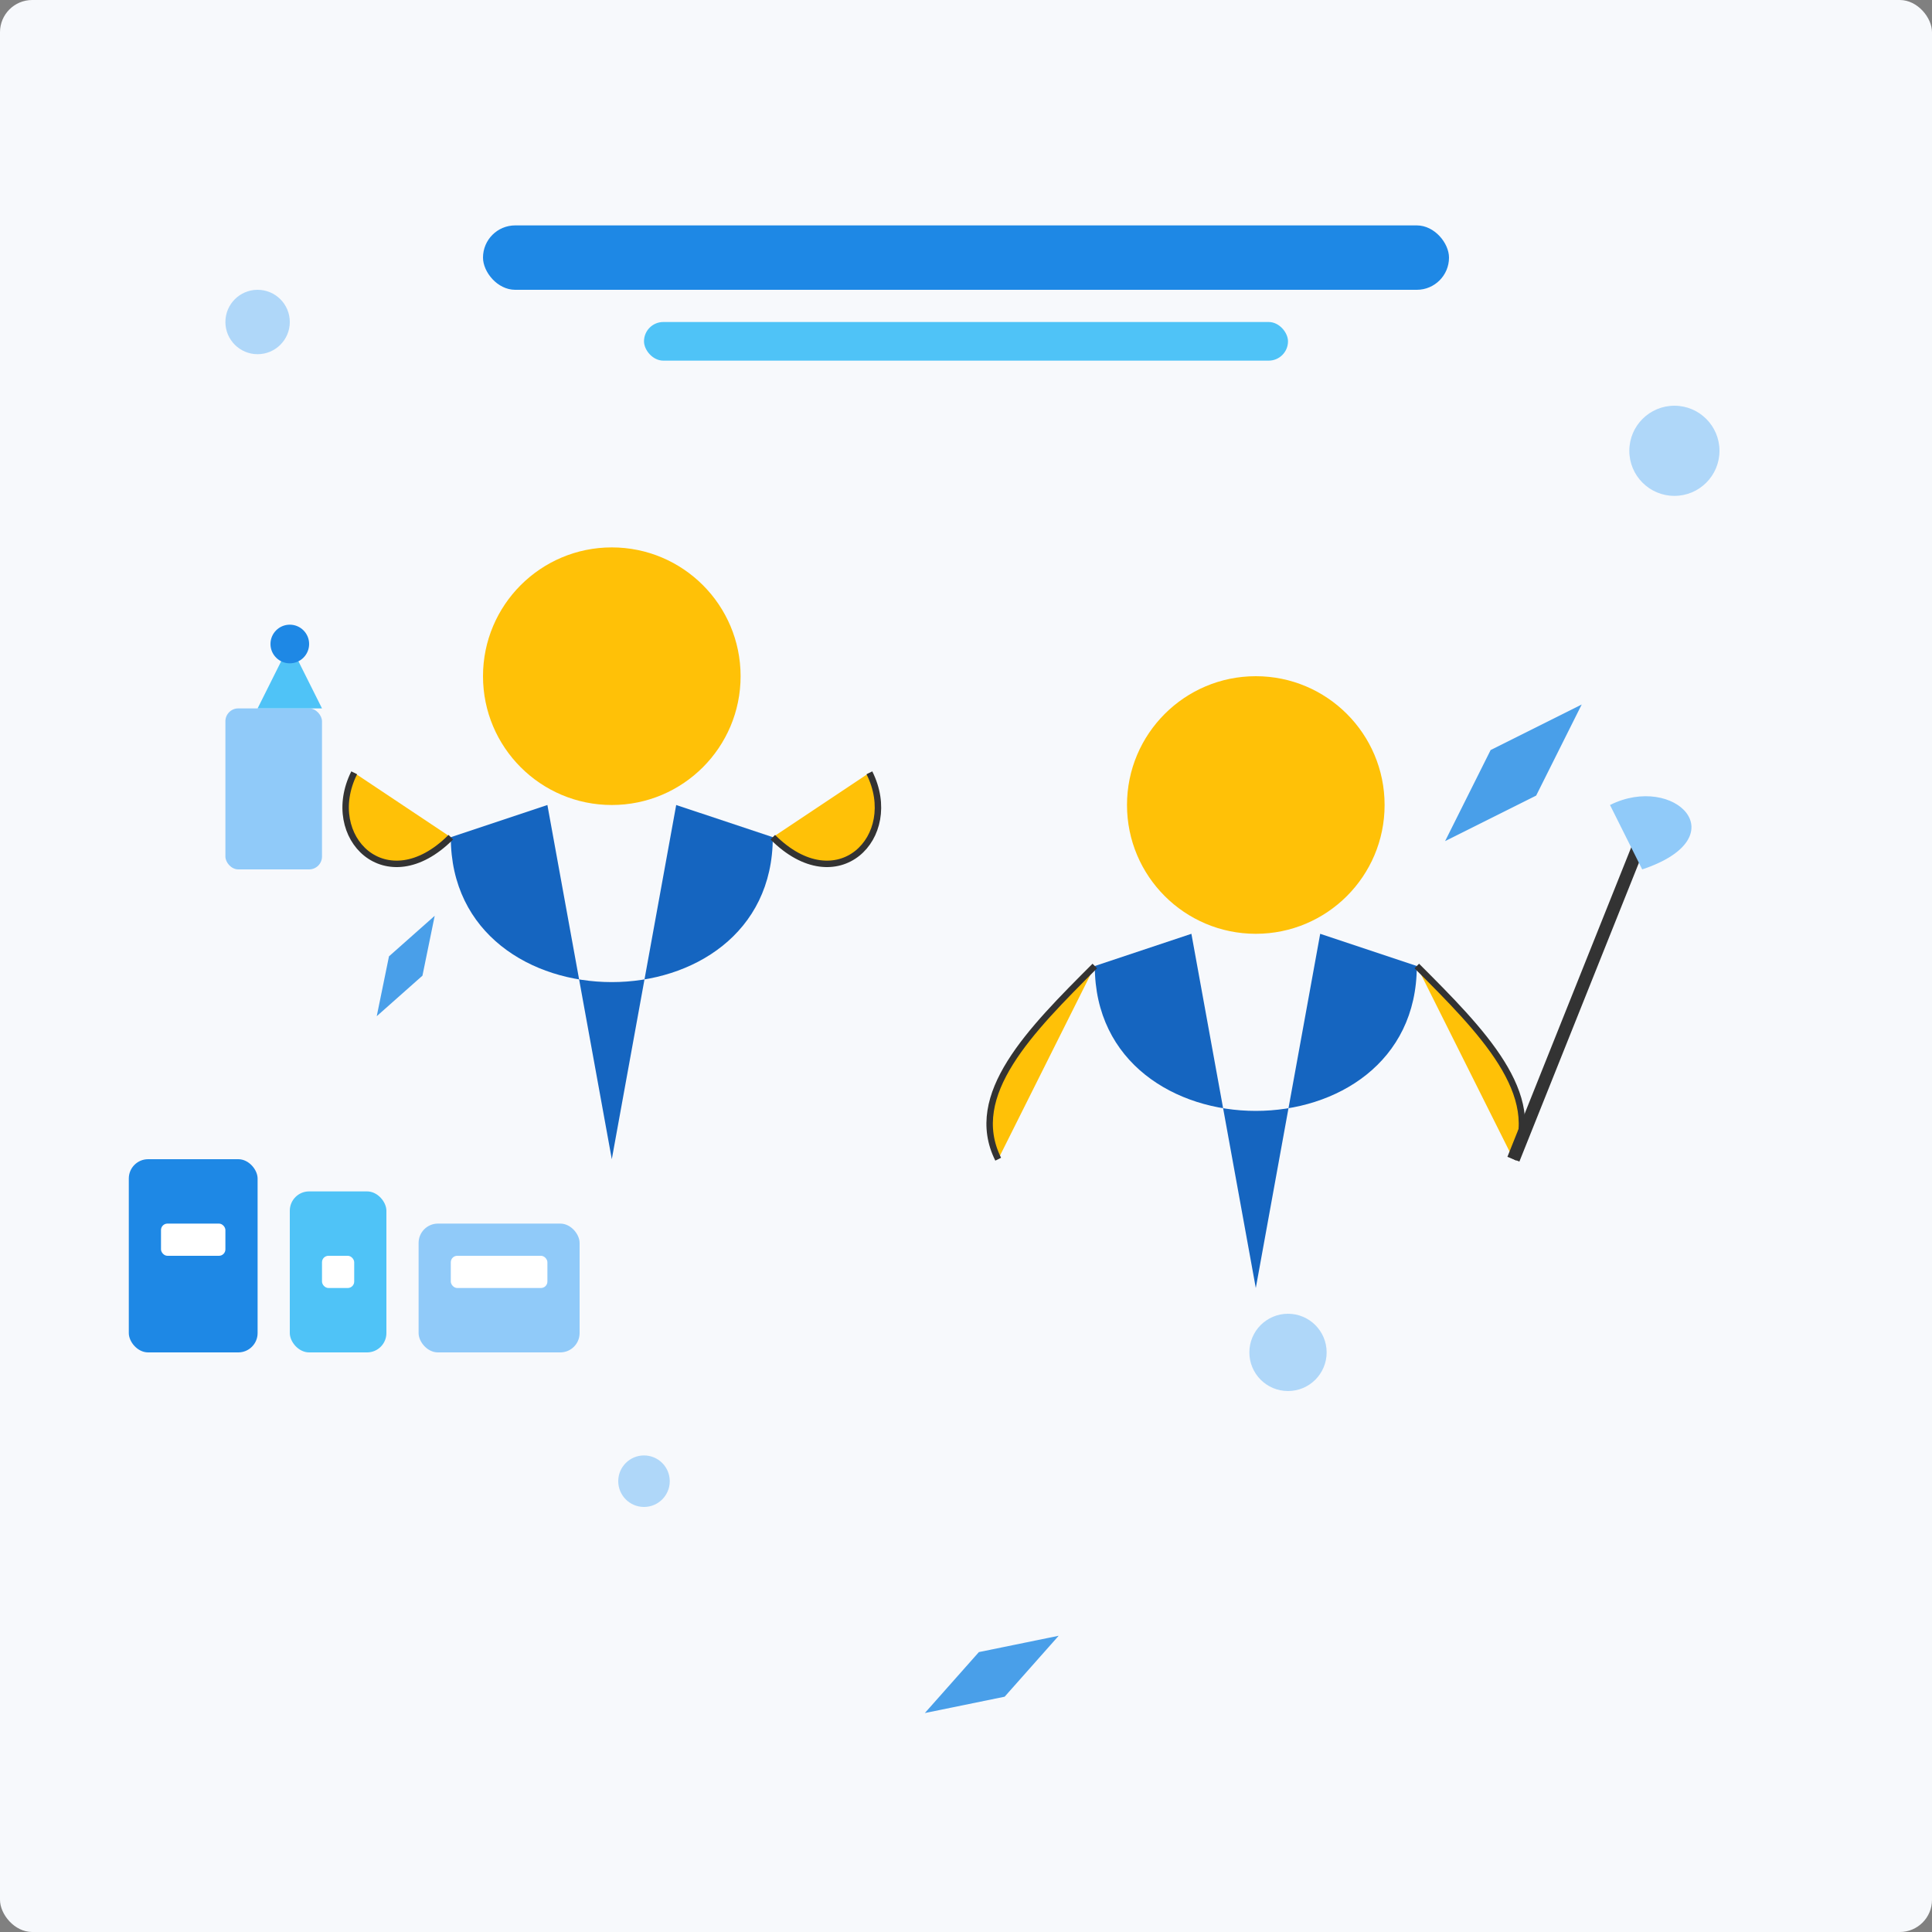 <svg xmlns="http://www.w3.org/2000/svg" width="300" height="300" viewBox="0 0 300 300">
  <rect x="0" y="0" width="300" height="300" fill="#808080" stroke="none"/>
  <style>
    .bg { fill: #f7f9fc; }
    .primary { fill: #1e88e5; }
    .secondary { fill: #4fc3f7; }
    .accent { fill: #90caf9; }
    .outline { fill: none; stroke: #333333; stroke-width: 2; }
    .person { fill: #ffc107; }
    .uniform { fill: #1565c0; }
  </style>
  
  <!-- Background -->
  <rect class="bg" x="0" y="0" width="300" height="300" rx="5" />
  
  <!-- Cleaning Person 1 -->
  <g transform="translate(70, 80)">
    <!-- Head -->
    <circle class="person" cx="25" cy="25" r="20" />
    
    <!-- Body -->
    <path class="uniform" d="M0 50 C0 80, 50 80, 50 50 L35 45 L25 100 L15 45 Z" />
    
    <!-- Arms -->
    <path class="person" d="M0 50 C-10 60, -20 50, -15 40" stroke="#333" stroke-width="1" />
    <path class="person" d="M50 50 C60 60, 70 50, 65 40" stroke="#333" stroke-width="1" />
    
    <!-- Cleaning Equipment (Spray Bottle) -->
    <rect class="accent" x="-35" y="30" width="15" height="25" rx="2" />
    <path class="secondary" d="M-30 30 L-25 20 L-20 30" />
    <circle class="primary" cx="-25" cy="20" r="3" />
  </g>
  
  <!-- Cleaning Person 2 -->
  <g transform="translate(170, 100)">
    <!-- Head -->
    <circle class="person" cx="25" cy="25" r="20" />
    
    <!-- Body -->
    <path class="uniform" d="M0 50 C0 80, 50 80, 50 50 L35 45 L25 100 L15 45 Z" />
    
    <!-- Arms -->
    <path class="person" d="M0 50 C-10 60, -20 70, -15 80" stroke="#333" stroke-width="1" />
    <path class="person" d="M50 50 C60 60, 70 70, 65 80" stroke="#333" stroke-width="1" />
    
    <!-- Cleaning Equipment (Mop) -->
    <line class="outline" x1="65" y1="80" x2="85" y2="30" />
    <path class="accent" d="M80 25 C90 20, 100 30, 85 35 Z" />
  </g>
  
  <!-- Cleaning Products -->
  <g transform="translate(20, 180)">
    <rect class="primary" x="0" y="0" width="20" height="30" rx="3" />
    <rect class="secondary" x="25" y="5" width="15" height="25" rx="3" />
    <rect class="accent" x="45" y="10" width="25" height="20" rx="3" />
    
    <!-- Labels (simplified as rectangles) -->
    <rect fill="white" x="5" y="10" width="10" height="5" rx="1" />
    <rect fill="white" x="30" y="15" width="5" height="5" rx="1" />
    <rect fill="white" x="50" y="15" width="15" height="5" rx="1" />
  </g>
  
  <!-- Bubbles/Clean Elements -->
  <g>
    <circle class="accent" cx="40" cy="50" r="5" opacity="0.7" />
    <circle class="accent" cx="260" cy="70" r="7" opacity="0.7" />
    <circle class="accent" cx="200" cy="210" r="6" opacity="0.7" />
    <circle class="accent" cx="100" cy="230" r="4" opacity="0.7" />
    <circle class="accent" cx="180" cy="40" r="3" opacity="0.7" />
    
    <!-- Sparkles -->
    <path class="primary" d="M230 120l5 -15l5 15l-5 15z" transform="rotate(45, 235, 120)" opacity="0.8" />
    <path class="primary" d="M60 150l3 -9l3 9l-3 9z" transform="rotate(30, 63, 150)" opacity="0.8" />
    <path class="primary" d="M150 260l4 -12l4 12l-4 12z" transform="rotate(60, 154, 260)" opacity="0.8" />
  </g>
  
  <!-- Company Name (simplified as shape) -->
  <g transform="translate(75, 35)">
    <rect class="primary" x="0" y="0" width="150" height="10" rx="5" />
    <rect class="secondary" x="25" y="15" width="100" height="6" rx="3" />
  </g>
</svg>
